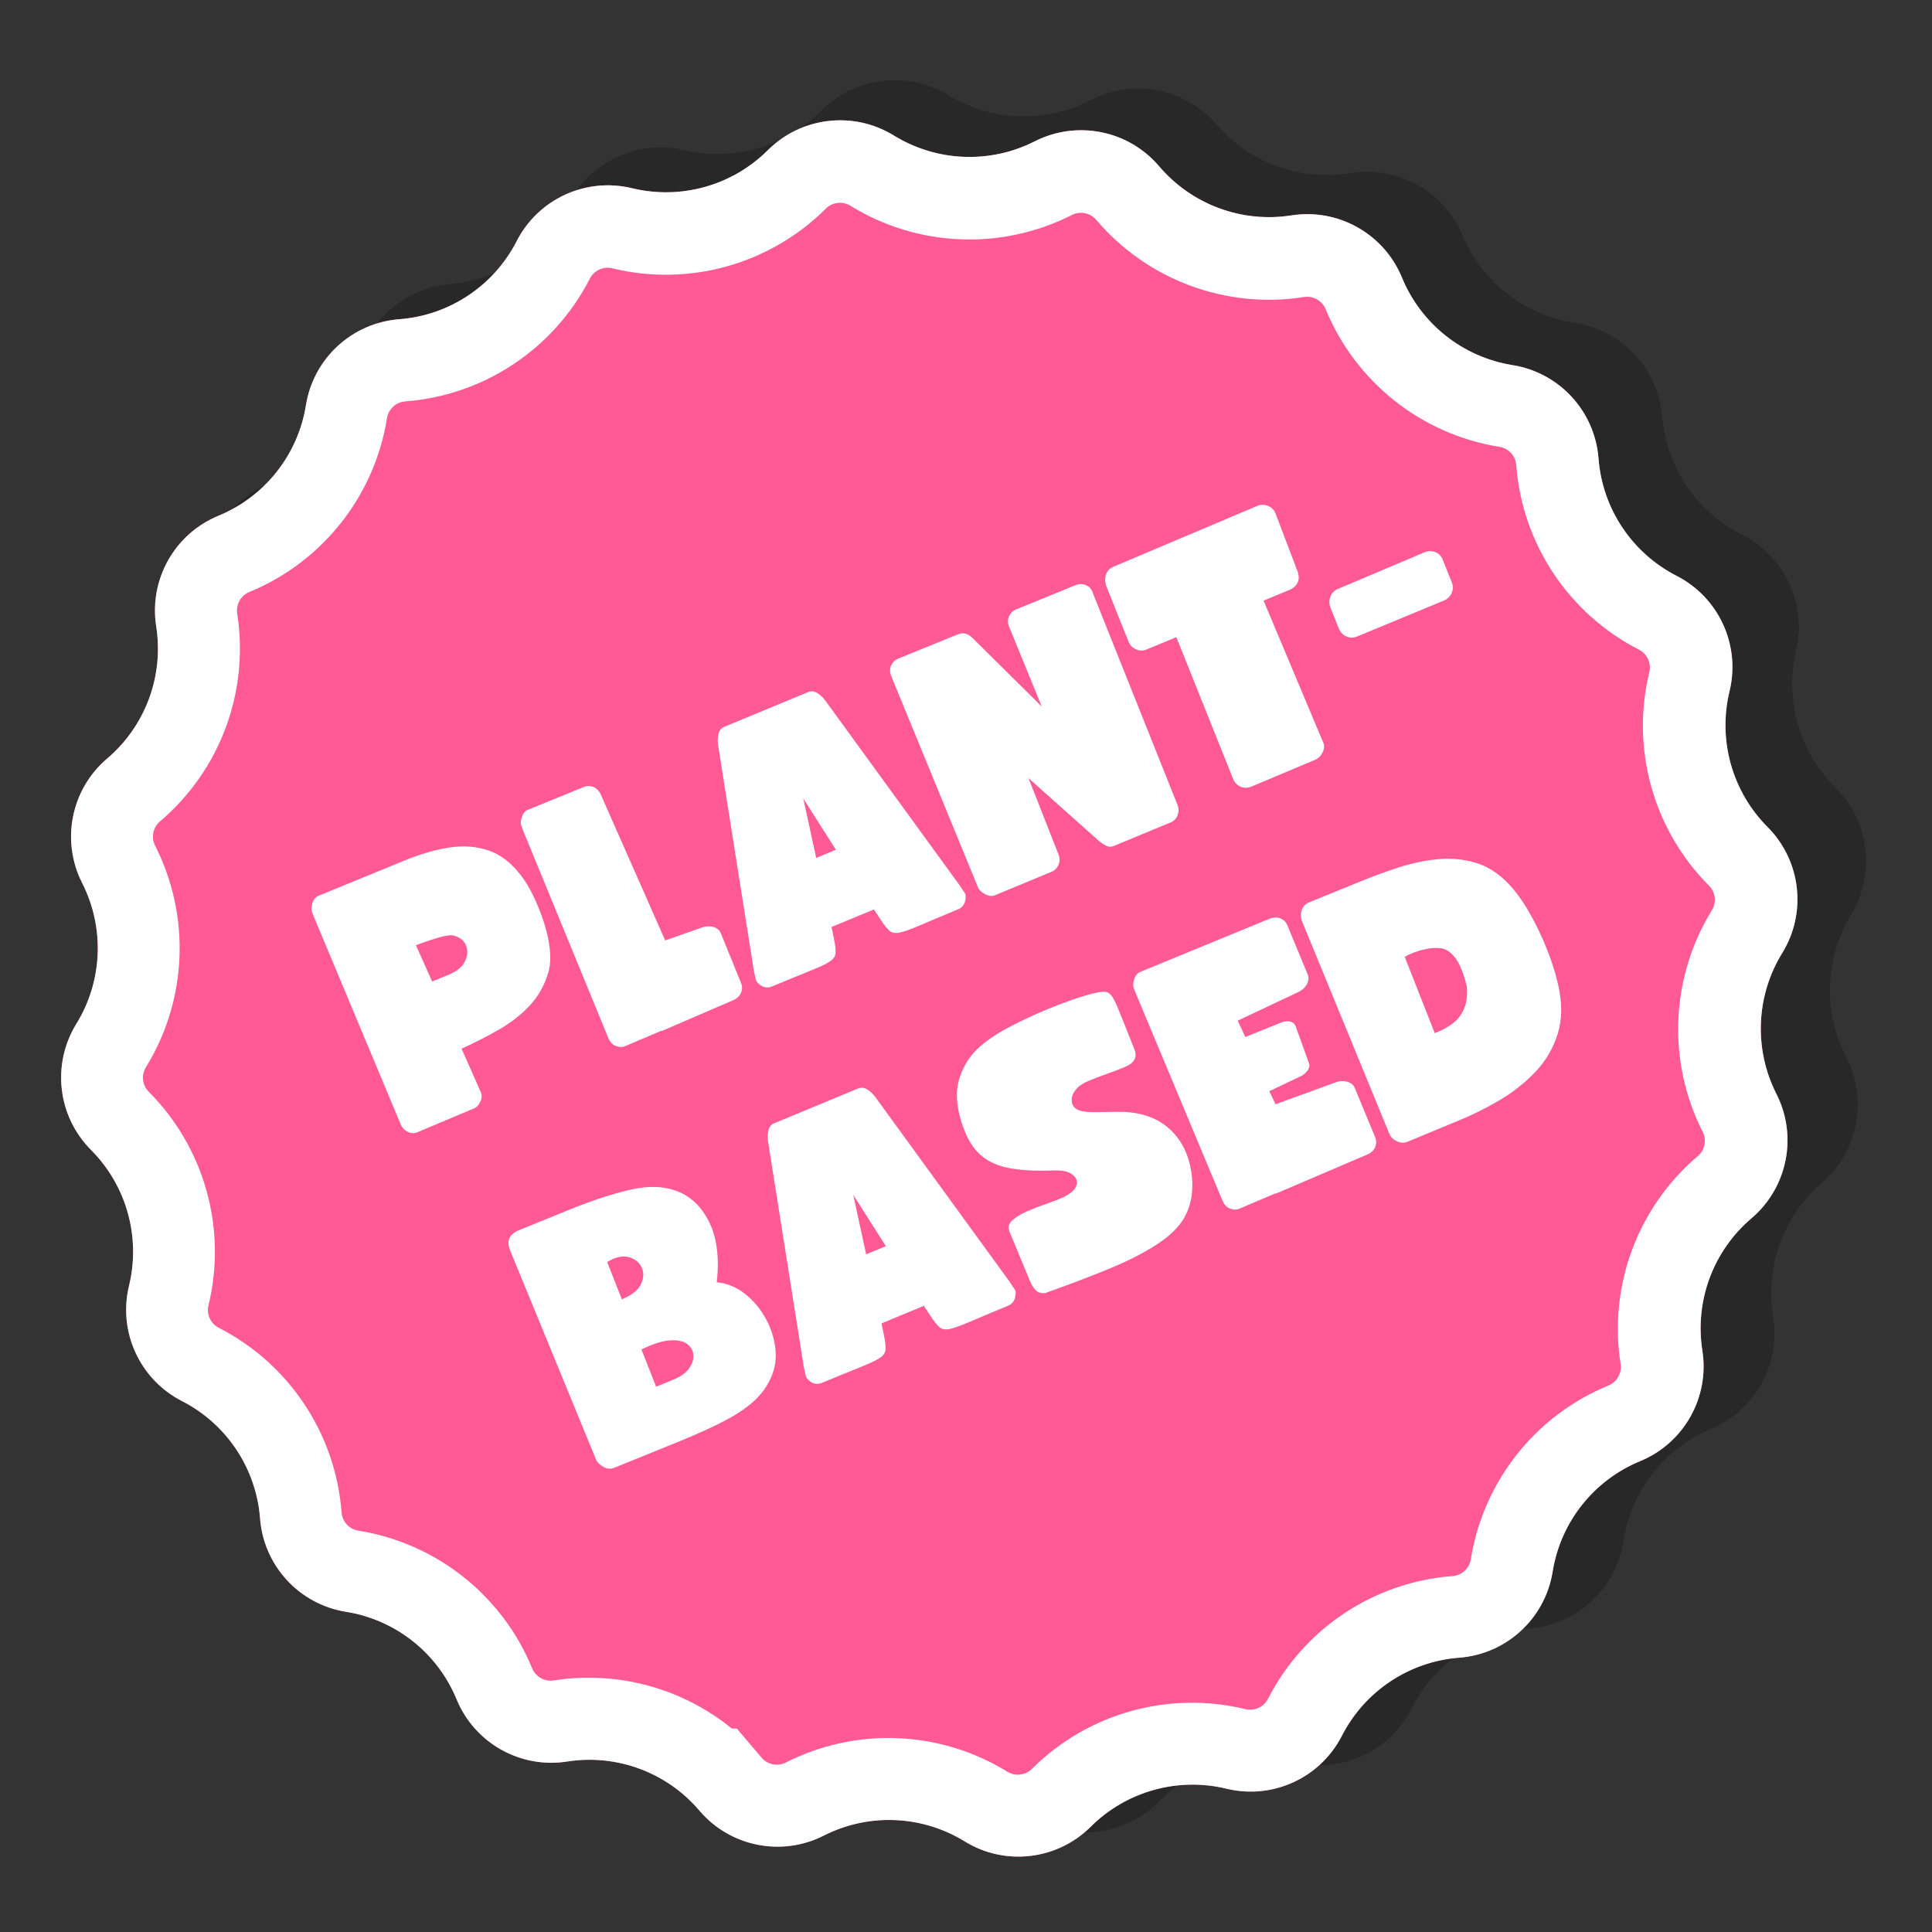 <svg version="1.0" preserveAspectRatio="xMidYMid meet" height="1500" viewBox="0 0 1125 1125" zoomAndPan="magnify" width="1500" xmlns:xlink="http://www.w3.org/1999/xlink" xmlns="http://www.w3.org/2000/svg"><rect x="0" y="0" width="1125" height="1125" fill="#333333" stroke="none"/><defs><filter id="9e2fb3d738" height="100%" width="100%" y="0%" x="0%"><feColorMatrix color-interpolation-filters="sRGB" values="0 0 0 0 1 0 0 0 0 1 0 0 0 0 1 0 0 0 1 0"></feColorMatrix></filter><g></g><mask id="4ad5bdfe65"><g filter="url(#9e2fb3d738)"><rect fill-opacity="0.22" height="1350" y="-112.5" fill="#000000" width="1350" x="-112.5"></rect></g></mask><clipPath id="61c74e4a7c"><path clip-rule="nonzero" d="M 66 46 L 1087 46 L 1087 1067 L 66 1067 Z M 66 46"></path></clipPath><clipPath id="56949fb2e3"><path clip-rule="nonzero" d="M 601.598 -174.66 L 1307.961 582.055 L 551.242 1288.414 L -155.117 531.699 Z M 601.598 -174.66"></path></clipPath><clipPath id="90e665d676"><path clip-rule="nonzero" d="M 967.801 242.582 C 970.246 272 987.824 298.031 1014.199 311.293 C 1039.094 323.816 1052.152 351.781 1045.766 378.906 C 1039.004 407.645 1047.676 437.828 1068.66 458.594 C 1088.469 478.195 1092.246 508.828 1077.793 532.652 C 1062.48 557.895 1061.398 589.281 1074.941 615.516 C 1087.723 640.277 1081.848 670.578 1060.738 688.77 C 1038.375 708.043 1027.648 737.562 1032.422 766.695 C 1036.926 794.199 1021.977 821.199 996.277 831.977 C 969.051 843.398 949.73 868.156 945.266 897.34 C 941.051 924.887 918.488 945.945 890.719 948.258 C 861.297 950.703 835.27 968.281 822.004 994.652 C 809.484 1019.551 781.52 1032.605 754.391 1026.223 C 725.656 1019.461 695.469 1028.133 674.703 1049.117 C 655.102 1068.926 624.473 1072.703 600.645 1058.246 C 575.406 1042.938 544.016 1041.855 517.785 1055.395 C 493.02 1068.176 462.723 1062.305 444.527 1041.195 C 425.254 1018.832 395.734 1008.105 366.602 1012.875 C 339.102 1017.379 312.102 1002.43 301.32 976.73 C 289.902 949.508 265.145 930.184 235.961 925.719 C 208.414 921.504 187.352 898.945 185.043 871.172 C 182.594 841.754 165.02 815.723 138.645 802.461 C 113.75 789.938 100.691 761.977 107.074 734.848 C 113.84 706.109 105.168 675.926 84.184 655.16 C 64.375 635.559 60.598 604.926 75.051 581.102 C 90.363 555.859 91.441 524.473 77.902 498.238 C 65.121 473.477 70.996 443.176 92.105 424.984 C 114.469 405.711 125.195 376.191 120.422 347.059 C 115.918 319.555 130.867 292.555 156.566 281.777 C 183.789 270.355 203.113 245.598 207.578 216.418 C 211.793 188.867 234.355 167.809 262.125 165.5 C 291.547 163.051 317.574 145.477 330.84 119.102 C 343.359 94.203 371.324 81.148 398.449 87.531 C 427.188 94.293 457.375 85.621 478.137 64.637 C 497.742 44.828 528.371 41.051 552.199 55.508 C 577.438 70.82 608.824 71.898 635.059 58.359 C 659.824 45.578 690.121 51.449 708.316 72.559 C 727.59 94.922 757.105 105.648 786.242 100.879 C 813.742 96.375 840.742 111.324 851.523 137.023 C 862.941 164.246 887.699 183.57 916.883 188.035 C 944.43 192.25 965.488 214.809 967.801 242.582 Z M 967.801 242.582"></path></clipPath><clipPath id="4348d583bc"><path clip-rule="nonzero" d="M 66 46 L 1087 46 L 1087 1067 L 66 1067 Z M 66 46"></path></clipPath><clipPath id="ac83fe1e6f"><path clip-rule="nonzero" d="M 602.203 -192.219 L 1325.34 582.473 L 550.652 1305.609 L -172.484 530.918 Z M 602.203 -192.219"></path></clipPath><clipPath id="17fbeb0bd1"><path clip-rule="nonzero" d="M 602.203 -192.219 L 1325.508 582.652 L 550.641 1305.957 L -172.664 531.086 Z M 602.203 -192.219"></path></clipPath><clipPath id="d93702b37a"><path clip-rule="nonzero" d="M 967.797 242.578 C 970.246 271.996 987.82 298.023 1014.195 311.289 C 1039.09 323.809 1052.148 351.773 1045.762 378.902 C 1039 407.637 1047.672 437.824 1068.656 458.586 C 1088.465 478.188 1092.242 508.82 1077.789 532.645 L 1077.785 532.645 C 1062.477 557.887 1061.395 589.273 1074.934 615.508 C 1087.715 640.27 1081.844 670.57 1060.734 688.762 C 1038.371 708.035 1027.645 737.555 1032.414 766.688 C 1036.918 794.188 1021.973 821.188 996.273 831.969 C 969.051 843.387 949.727 868.145 945.262 897.328 C 941.047 924.875 918.484 945.934 890.715 948.246 C 861.293 950.691 835.266 968.266 822 994.641 C 809.48 1019.539 781.516 1032.594 754.391 1026.211 C 725.652 1019.449 695.469 1028.121 674.703 1049.102 L 674.703 1049.105 C 655.102 1068.914 624.473 1072.688 600.645 1058.234 C 575.406 1042.922 544.016 1041.844 517.785 1055.383 C 493.02 1068.164 462.723 1062.289 444.527 1041.18 C 425.254 1018.82 395.738 1008.094 366.605 1012.863 C 339.102 1017.367 312.102 1002.418 301.324 976.719 C 289.902 949.496 265.145 930.172 235.965 925.707 C 208.418 921.496 187.355 898.934 185.047 871.16 C 182.598 841.742 165.023 815.715 138.648 802.449 C 113.754 789.93 100.695 761.965 107.082 734.84 C 113.844 706.102 105.172 675.918 84.188 655.152 C 64.379 635.551 60.602 604.918 75.055 581.094 C 90.367 555.852 91.449 524.465 77.906 498.23 C 65.125 473.469 71 443.168 92.109 424.977 C 114.473 405.703 125.199 376.188 120.426 347.051 C 115.922 319.551 130.871 292.551 156.57 281.77 C 183.793 270.352 203.117 245.594 207.582 216.41 C 211.797 188.863 234.359 167.805 262.129 165.496 C 291.551 163.047 317.578 145.473 330.84 119.098 C 343.363 94.199 371.324 81.145 398.453 87.527 C 427.188 94.293 457.375 85.621 478.141 64.637 C 497.742 44.828 528.371 41.051 552.199 55.504 C 577.438 70.816 608.824 71.895 635.059 58.355 C 659.824 45.574 690.121 51.449 708.312 72.559 L 708.316 72.559 C 727.586 94.918 757.105 105.648 786.238 100.875 C 813.742 96.371 840.742 111.32 851.52 137.02 C 862.938 164.242 887.695 183.566 916.879 188.031 C 944.426 192.246 965.484 214.805 967.797 242.578 Z M 967.797 242.578"></path></clipPath><clipPath id="8a98699c50"><rect height="1125" y="0" width="1125" x="0"></rect></clipPath><clipPath id="f98d588515"><path clip-rule="nonzero" d="M 35 70 L 1047 70 L 1047 1082 L 35 1082 Z M 35 70"></path></clipPath><clipPath id="15f29fb150"><path clip-rule="nonzero" d="M 570.973 -148.684 L 1265.383 605.43 L 511.27 1299.836 L -183.141 545.727 Z M 570.973 -148.684"></path></clipPath><clipPath id="dc97969aa9"><path clip-rule="nonzero" d="M 930.809 266.965 C 933.035 296.117 950.266 322.012 976.293 335.324 C 1000.863 347.891 1013.609 375.672 1007.102 402.492 C 1000.211 430.902 1008.598 460.855 1029.238 481.559 C 1048.723 501.102 1052.258 531.461 1037.781 554.961 C 1022.449 579.852 1021.168 610.926 1034.402 636.996 C 1046.891 661.605 1040.871 691.57 1019.844 709.445 C 997.57 728.383 986.75 757.539 991.277 786.422 C 995.555 813.688 980.566 840.324 955.047 850.828 C 928.012 861.953 908.707 886.34 904.09 915.211 C 899.73 942.461 877.25 963.164 849.73 965.266 C 820.578 967.492 794.688 984.723 781.375 1010.75 C 768.809 1035.32 741.027 1048.062 714.207 1041.559 C 685.793 1034.668 655.844 1043.055 635.141 1063.695 C 615.594 1083.18 585.234 1086.715 561.738 1072.238 C 536.844 1056.906 505.77 1055.625 479.699 1068.859 C 455.09 1081.348 425.125 1075.328 407.25 1054.301 C 388.316 1032.027 359.156 1021.207 330.273 1025.734 C 303.008 1030.012 276.371 1015.023 265.871 989.504 C 254.742 962.469 230.355 943.164 201.488 938.547 C 174.234 934.188 153.531 911.703 151.43 884.188 C 149.203 855.035 131.977 829.145 105.945 815.832 C 81.375 803.262 68.633 775.484 75.137 748.664 C 82.027 720.25 73.645 690.301 53.004 669.594 C 33.52 650.051 29.984 619.691 44.457 596.195 C 59.793 571.301 61.07 540.227 47.84 514.156 C 35.348 489.547 41.367 459.582 62.395 441.707 C 84.672 422.773 95.492 393.613 90.961 364.73 C 86.688 337.465 101.672 310.828 127.195 300.324 C 154.23 289.199 173.531 264.812 178.148 235.945 C 182.508 208.691 204.992 187.988 232.508 185.887 C 261.66 183.66 287.555 166.43 300.867 140.402 C 313.434 115.832 341.215 103.09 368.035 109.594 C 396.445 116.484 426.398 108.102 447.102 87.461 C 466.645 67.973 497.004 64.441 520.504 78.914 C 545.395 94.246 576.473 95.527 602.539 82.297 C 627.148 69.805 657.113 75.824 674.988 96.852 C 693.926 119.125 723.086 129.949 751.969 125.418 C 779.23 121.145 805.871 136.129 816.371 161.648 C 827.496 188.688 851.887 207.988 880.754 212.605 C 908.004 216.965 928.707 239.449 930.809 266.965 Z M 930.809 266.965"></path></clipPath><clipPath id="e4c18f1a39"><path clip-rule="nonzero" d="M 35 70 L 1047 70 L 1047 1082 L 35 1082 Z M 35 70"></path></clipPath><clipPath id="02e613656f"><path clip-rule="nonzero" d="M 571.688 -166.066 L 1282.945 606.344 L 510.535 1317.598 L -200.719 545.188 Z M 571.688 -166.066"></path></clipPath><clipPath id="53632a07e1"><path clip-rule="nonzero" d="M 571.688 -166.066 L 1282.762 606.145 L 510.551 1317.219 L -200.52 545.008 Z M 571.688 -166.066"></path></clipPath><clipPath id="4d9585dce8"><path clip-rule="nonzero" d="M 930.809 266.965 C 933.035 296.117 950.266 322.008 976.293 335.32 C 1000.863 347.891 1013.605 375.668 1007.102 402.488 C 1000.211 430.902 1008.598 460.852 1029.238 481.559 C 1048.723 501.102 1052.258 531.461 1037.781 554.957 C 1022.449 579.852 1021.168 610.926 1034.398 636.996 C 1046.891 661.605 1040.871 691.57 1019.844 709.445 C 997.57 728.379 986.75 757.539 991.277 786.422 C 995.555 813.688 980.566 840.324 955.047 850.824 C 928.012 861.949 908.707 886.34 904.09 915.207 C 899.73 942.461 877.246 963.164 849.73 965.266 C 820.578 967.488 794.688 984.719 781.375 1010.75 C 768.809 1035.32 741.027 1048.062 714.207 1041.559 C 685.793 1034.668 655.844 1043.051 635.137 1063.691 C 615.594 1083.176 585.234 1086.711 561.738 1072.238 C 536.844 1056.902 505.77 1055.621 479.699 1068.855 C 455.09 1081.348 425.125 1075.324 407.254 1054.301 L 407.25 1054.297 C 388.316 1032.023 359.156 1021.203 330.273 1025.73 C 303.008 1030.008 276.371 1015.023 265.871 989.5 C 254.746 962.465 230.355 943.164 201.488 938.547 C 174.238 934.188 153.531 911.703 151.434 884.184 C 149.207 855.035 131.977 829.141 105.945 815.828 C 81.375 803.262 68.633 775.48 75.141 748.66 C 82.031 720.25 73.645 690.297 53.004 669.594 C 33.52 650.047 29.984 619.691 44.461 596.191 C 59.793 571.301 61.074 540.227 47.84 514.156 C 35.348 489.547 41.371 459.582 62.398 441.707 C 84.672 422.77 95.492 393.613 90.965 364.73 C 86.688 337.465 101.672 310.828 127.195 300.324 C 154.23 289.199 173.531 264.812 178.148 235.941 C 182.508 208.691 204.992 187.988 232.512 185.887 C 261.66 183.66 287.555 166.43 300.867 140.402 C 313.434 115.832 341.215 103.09 368.035 109.594 C 396.445 116.484 426.398 108.102 447.102 87.457 C 466.648 67.973 497.004 64.441 520.504 78.914 C 545.395 94.246 576.473 95.527 602.539 82.297 C 627.148 69.805 657.113 75.824 674.988 96.852 C 693.926 119.125 723.082 129.949 751.965 125.418 L 751.969 125.418 C 779.23 121.145 805.867 136.129 816.371 161.648 C 827.496 188.688 851.883 207.988 880.754 212.605 C 908.004 216.965 928.707 239.449 930.809 266.965 Z M 930.809 266.965"></path></clipPath></defs><g mask="url(#4ad5bdfe65)"><g transform="matrix(1, 0, 0, 1, 0, -0)"><g clip-path="url(#8a98699c50)"><g clip-path="url(#61c74e4a7c)"><g clip-path="url(#56949fb2e3)"><g clip-path="url(#90e665d676)"><path fill-rule="nonzero" fill-opacity="1" d="M 602.203 -192.219 L 1325.516 582.66 L 550.641 1305.973 L -172.672 531.094 Z M 602.203 -192.219" fill="#000000"></path></g></g></g><g clip-path="url(#4348d583bc)"><g clip-path="url(#ac83fe1e6f)"><g clip-path="url(#17fbeb0bd1)"><g clip-path="url(#d93702b37a)"><path stroke-miterlimit="4" stroke-opacity="1" stroke-width="16" stroke="#000000" d="M 756.411 39.249 C 787.313 63.627 828.671 70.178 865.597 56.54 C 900.449 43.666 939.587 56.381 960.218 87.289 C 982.073 120.022 1019.386 139.035 1058.714 137.472 C 1095.842 135.998 1129.136 160.187 1139.207 195.95 L 1139.203 195.954 C 1149.878 233.841 1179.486 263.452 1217.374 274.124 C 1253.138 284.195 1277.33 317.486 1275.855 354.611 C 1274.294 393.944 1293.307 431.256 1326.041 453.113 C 1356.943 473.743 1369.662 512.875 1356.788 547.733 C 1343.149 584.655 1349.699 626.015 1374.081 656.919 C 1397.096 686.089 1397.094 727.24 1374.082 756.411 C 1349.697 787.312 1343.146 828.67 1356.784 865.596 C 1369.661 900.452 1356.943 939.586 1326.043 960.217 C 1293.305 982.076 1274.296 1019.385 1275.852 1058.714 L 1275.856 1058.717 C 1277.329 1095.845 1253.14 1129.131 1217.374 1139.206 C 1179.487 1149.874 1149.876 1179.489 1139.207 1217.374 C 1129.133 1253.141 1095.842 1277.325 1058.712 1275.854 C 1019.384 1274.297 982.075 1293.306 960.218 1326.041 C 939.584 1356.946 900.448 1369.661 865.594 1356.784 C 828.669 1343.149 787.309 1349.698 756.409 1374.077 C 727.242 1397.095 686.087 1397.097 656.917 1374.078 C 626.015 1349.7 584.657 1343.149 547.731 1356.787 C 512.879 1369.661 473.741 1356.946 453.114 1326.042 C 431.255 1293.305 393.946 1274.295 354.614 1275.855 C 317.486 1277.329 284.192 1253.14 274.121 1217.377 C 263.45 1179.486 233.842 1149.875 195.95 1139.207 C 160.187 1129.136 135.998 1095.841 137.473 1058.715 C 139.034 1019.383 120.025 982.074 87.283 960.218 C 56.382 939.587 43.666 900.451 56.54 865.594 C 70.179 828.672 63.629 787.312 39.247 756.408 C 16.232 727.238 16.234 686.087 39.25 656.92 C 63.631 626.015 70.182 584.657 56.541 547.734 C 43.667 512.875 56.382 473.744 87.285 453.11 C 120.023 431.258 139.036 393.945 137.476 354.613 C 136.003 317.486 160.188 284.196 195.954 274.121 C 233.841 263.453 263.448 233.842 274.121 195.953 C 284.195 160.186 317.486 136.002 354.616 137.473 C 393.941 139.034 431.257 120.025 453.11 87.286 C 473.744 56.381 512.88 43.666 547.734 56.543 C 584.655 70.182 626.019 63.629 656.919 39.25 C 686.09 16.235 727.237 16.234 756.411 39.249 Z M 756.411 39.249" stroke-linejoin="miter" fill="none" transform="matrix(0.512, 0.548, -0.548, 0.512, 602.204, -192.217)" stroke-linecap="butt"></path></g></g></g></g></g></g></g><g clip-path="url(#f98d588515)"><g clip-path="url(#15f29fb150)"><g clip-path="url(#dc97969aa9)"><path fill-rule="nonzero" fill-opacity="1" d="M 571.688 -166.066 L 1282.762 606.145 L 510.551 1317.219 L -200.523 545.008 Z M 571.688 -166.066" fill="#ff5a93"></path></g></g></g><g clip-path="url(#e4c18f1a39)"><g clip-path="url(#02e613656f)"><g clip-path="url(#53632a07e1)"><g clip-path="url(#4d9585dce8)"><path stroke-miterlimit="4" stroke-opacity="1" stroke-width="128" stroke="#ffffff" d="M 749.083 38.868 C 779.688 63.014 820.645 69.498 857.21 55.993 C 891.731 43.247 930.484 55.837 950.916 86.44 C 972.562 118.862 1009.512 137.685 1048.465 136.142 C 1085.231 134.682 1118.202 158.635 1128.172 194.055 C 1138.742 231.578 1168.064 260.9 1205.584 271.469 C 1241.005 281.443 1264.958 314.411 1263.499 351.18 C 1261.953 390.127 1280.782 427.077 1313.2 448.723 C 1343.803 469.157 1356.396 507.912 1343.646 542.426 C 1330.14 578.991 1336.627 619.955 1360.771 650.556 C 1383.565 679.447 1383.568 720.196 1360.774 749.086 C 1336.624 779.687 1330.14 820.644 1343.649 857.212 C 1356.399 891.729 1343.805 930.486 1313.202 950.919 C 1280.781 972.565 1261.953 1009.511 1263.496 1048.464 C 1264.956 1085.23 1241.004 1118.2 1205.587 1128.175 C 1168.061 1138.741 1138.738 1168.063 1128.173 1205.586 C 1118.199 1241.007 1085.227 1264.957 1048.466 1263.498 L 1048.462 1263.502 C 1009.511 1261.952 972.561 1280.781 950.916 1313.199 C 930.485 1343.805 891.73 1356.398 857.212 1343.644 C 820.647 1330.138 779.687 1336.63 749.086 1360.773 C 720.199 1383.564 679.443 1383.567 650.556 1360.769 C 619.955 1336.626 578.995 1330.139 542.43 1343.644 C 507.91 1356.398 469.152 1343.804 448.724 1313.197 C 427.081 1280.779 390.127 1261.952 351.179 1263.499 C 314.409 1264.955 281.442 1241.006 271.467 1205.582 C 260.901 1168.063 231.58 1138.741 194.056 1128.175 C 158.636 1118.201 134.685 1085.23 136.144 1048.461 C 137.687 1009.51 118.862 972.564 86.443 950.918 C 55.837 930.487 43.245 891.732 55.994 857.211 C 69.5 820.646 63.013 779.69 38.865 749.085 C 16.075 720.198 16.076 679.445 38.87 650.555 C 63.012 619.954 69.499 578.994 55.994 542.429 C 43.245 507.912 55.838 469.154 86.441 448.722 C 118.859 427.08 137.69 390.13 136.14 351.178 C 134.683 314.407 158.636 281.444 194.056 271.466 C 231.575 260.9 260.901 231.575 271.467 194.058 C 281.441 158.638 314.409 134.684 351.178 136.143 C 390.128 137.685 427.079 118.864 448.721 86.442 L 448.724 86.438 C 469.155 55.839 507.91 43.247 542.427 55.993 C 578.996 69.502 619.953 63.015 650.557 38.868 C 679.445 16.077 720.197 16.078 749.083 38.868 Z M 749.083 38.868" stroke-linejoin="miter" fill="none" transform="matrix(0.508, 0.552, -0.552, 0.508, 571.689, -166.066)" stroke-linecap="butt"></path></g></g></g></g><g fill-opacity="1" fill="#ffffff"><g transform="translate(235.984, 662.235)"><g><path d="M 6.984 -2.891 C 5.172 -2.141 3.312 -2.238 1.406 -3.188 C -0.5 -4.133 -1.883 -5.648 -2.75 -7.734 L -54.016 -130.312 C -54.766 -132.125 -54.789 -134.117 -54.094 -136.297 C -53.406 -138.473 -52.223 -139.91 -50.547 -140.609 L -0.938 -160.953 C 8.645 -164.922 17.578 -167.52 25.859 -168.75 C 34.141 -169.988 41.789 -169.367 48.812 -166.891 C 55.832 -164.41 62.066 -159.523 67.516 -152.234 C 69.711 -149.504 71.977 -145.781 74.312 -141.062 C 76.645 -136.344 78.719 -131.25 80.531 -125.781 C 82.344 -120.312 83.551 -114.93 84.156 -109.641 C 84.758 -104.359 84.441 -99.711 83.203 -95.703 C 81.066 -88.441 77.531 -82.156 72.594 -76.844 C 67.664 -71.539 61.773 -66.898 54.922 -62.922 C 48.066 -58.953 40.688 -55.176 32.781 -51.594 L 43.5 -27.359 C 44.664 -25.266 44.781 -23.148 43.844 -21.016 C 42.914 -18.879 41.613 -17.461 39.938 -16.766 Z M 6.219 -111.812 L 15.656 -90.688 L 25.562 -94.797 C 30.094 -96.672 33.145 -99.188 34.719 -102.344 C 36.301 -105.5 36.562 -108.523 35.5 -111.422 C 34.445 -114.328 32.109 -116.316 28.484 -117.391 C 26.766 -117.891 23.867 -117.562 19.797 -116.406 C 15.723 -115.25 11.195 -113.719 6.219 -111.812 Z M 6.219 -111.812"></path></g></g></g><g fill-opacity="1" fill="#ffffff"><g transform="translate(357.334, 611.941)"><g><path d="M 6.594 -2.734 C 4.914 -2.035 3.07 -2.109 1.062 -2.953 C -0.77 -3.703 -2.172 -5.242 -3.141 -7.578 L -53.453 -130.078 C -54.203 -131.891 -54.211 -133.93 -53.484 -136.203 C -52.711 -138.348 -51.551 -139.738 -50 -140.375 L -17.281 -153.719 C -15.477 -154.469 -13.566 -154.426 -11.547 -153.594 C -9.66 -152.707 -8.258 -151.16 -7.344 -148.953 L 30 -64.328 L 52.031 -72.078 C 54.219 -72.68 56.266 -72.703 58.172 -72.141 C 60.266 -71.473 61.66 -70.297 62.359 -68.609 L 74.234 -39.406 C 74.984 -37.594 74.941 -35.688 74.109 -33.688 C 73.223 -31.789 71.68 -30.383 69.484 -29.469 L 29.516 -12.234 C 29.254 -12.129 28.926 -11.992 28.531 -11.828 C 28.145 -11.672 27.797 -11.598 27.484 -11.609 Z M 6.594 -2.734"></path></g></g></g><g fill-opacity="1" fill="#ffffff"><g transform="translate(442.57, 576.614)"><g><path d="M 7.031 -2.234 C 4.57 -1.211 2.27 -1.473 0.125 -3.016 C -1.426 -4.18 -2.289 -5.258 -2.469 -6.25 C -2.656 -7.238 -3.039 -8.984 -3.625 -11.484 L -24.469 -143.016 C -24.75 -145.172 -24.66 -147.25 -24.203 -149.25 C -23.742 -151.258 -22.613 -152.641 -20.812 -153.391 L 27.938 -173.594 C 29.758 -174.352 31.539 -174.18 33.281 -173.078 C 35.02 -171.984 36.551 -170.578 37.875 -168.859 L 116.188 -61.141 C 117.551 -58.973 118.551 -57.484 119.188 -56.672 C 119.82 -55.867 119.941 -54.484 119.547 -52.516 C 119.109 -49.898 117.66 -48.086 115.203 -47.078 C 105.617 -43.098 98.188 -39.973 92.906 -37.703 C 87.633 -35.441 83.738 -34.055 81.219 -33.547 C 78.707 -33.035 76.723 -33.426 75.266 -34.719 C 73.816 -36.02 72.047 -38.285 69.953 -41.516 L 66.297 -47.047 L 41.625 -36.828 L 42.969 -30.328 C 43.77 -26.555 44.113 -23.695 44 -21.75 C 43.895 -19.812 42.77 -18.133 40.625 -16.719 C 38.488 -15.301 34.75 -13.523 29.406 -11.391 C 24.062 -9.254 16.602 -6.203 7.031 -2.234 Z M 32.703 -77.047 L 44.156 -81.797 L 25.172 -111.703 Z M 32.703 -77.047"></path></g></g></g><g fill-opacity="1" fill="#ffffff"><g transform="translate(572.074, 522.94)"><g><path d="M 7.281 -1.641 C 5.594 -0.941 3.688 -1.141 1.562 -2.234 C -0.551 -3.336 -1.957 -4.727 -2.656 -6.406 L -52.969 -128.906 C -53.988 -131.375 -54.055 -133.551 -53.172 -135.438 C -52.285 -137.32 -51 -138.613 -49.312 -139.312 L -14.469 -153.516 C -11.363 -154.797 -8.52 -154.156 -5.938 -151.594 L 34.562 -111.5 L 15.609 -157.797 C 14.648 -160.129 14.613 -162.234 15.5 -164.109 C 16.383 -165.992 17.672 -167.285 19.359 -167.984 L 54.203 -182.203 C 56.266 -183.066 58.316 -183.047 60.359 -182.141 C 62.398 -181.242 63.723 -179.707 64.328 -177.531 L 113.547 -54.344 C 114.348 -52.406 114.379 -50.406 113.641 -48.344 C 112.898 -46.289 111.562 -44.863 109.625 -44.062 L 76.609 -30.375 C 74.922 -29.676 73.289 -29.758 71.719 -30.625 C 70.156 -31.5 68.898 -32.344 67.953 -33.156 L 26.812 -69.828 L 44.141 -25.797 C 45.109 -23.473 45.16 -21.332 44.297 -19.375 C 43.441 -17.426 42.109 -16.078 40.297 -15.328 Z M 7.281 -1.641"></path></g></g></g><g fill-opacity="1" fill="#ffffff"><g transform="translate(697.501, 470.956)"><g><path d="M 31.078 -12.875 C 28.992 -12.02 26.945 -12.008 24.938 -12.844 C 22.926 -13.664 21.461 -15.18 20.547 -17.391 L -12.516 -99.938 L -29.422 -92.938 C -31.441 -91.945 -33.535 -91.875 -35.703 -92.719 C -37.867 -93.57 -39.41 -95.094 -40.328 -97.281 L -53.531 -130.266 C -54.188 -132.586 -54.129 -134.738 -53.359 -136.719 C -52.598 -138.707 -51.176 -140.129 -49.094 -140.984 L 34.547 -176.344 C 36.742 -177.25 38.91 -177.234 41.047 -176.297 C 43.18 -175.367 44.633 -173.773 45.406 -171.516 L 58.203 -137.906 C 59.641 -133.344 58.238 -129.953 54 -127.734 L 38.281 -121.219 L 72.641 -39.438 C 73.797 -37.332 73.832 -35.227 72.75 -33.125 C 71.719 -30.863 70.227 -29.328 68.281 -28.516 Z M 31.078 -12.875"></path></g></g></g><g fill-opacity="1" fill="#ffffff"><g transform="translate(804.677, 426.537)"><g><path d="M 36.172 -76.875 L -14.312 -55.953 C -16.52 -55.035 -18.645 -55.031 -20.688 -55.938 C -22.727 -56.844 -24.203 -58.395 -25.109 -60.594 L -30.078 -73.094 C -30.797 -75.219 -30.738 -77.289 -29.906 -79.312 C -29.082 -81.332 -27.633 -82.77 -25.562 -83.625 L 24.766 -104.922 C 26.973 -105.836 29.129 -105.859 31.234 -104.984 C 33.336 -104.109 34.781 -102.547 35.562 -100.297 L 40.688 -87.406 C 41.551 -85.332 41.531 -83.273 40.625 -81.234 C 39.727 -79.191 38.242 -77.738 36.172 -76.875 Z M 36.172 -76.875"></path></g></g></g><g fill-opacity="1" fill="#ffffff"><g transform="translate(350.316, 857.736)"><g><path d="M 7.375 -3.062 C 5.301 -2.195 3.176 -2.375 1 -3.594 C -1.164 -4.82 -2.57 -6.211 -3.219 -7.766 L -53.297 -129.688 C -55.547 -135.125 -53.82 -139.023 -48.125 -141.391 L -17.75 -153.75 C -5.02 -158.875 6.469 -162.613 16.719 -164.969 C 26.977 -167.332 35.875 -167.113 43.406 -164.312 C 51.789 -161.258 58.219 -155.16 62.688 -146.016 C 67.164 -136.879 68.625 -125.234 67.062 -111.078 C 72.926 -110.473 78.238 -108.348 83 -104.703 C 87.77 -101.066 91.707 -96.594 94.812 -91.281 C 97.926 -85.977 99.961 -80.336 100.922 -74.359 C 101.891 -68.391 101.398 -62.805 99.453 -57.609 C 97.367 -52.047 94.133 -47.141 89.75 -42.891 C 85.363 -38.641 79.5 -34.578 72.156 -30.703 C 64.812 -26.828 55.816 -22.723 45.172 -18.391 C 34.523 -14.055 21.926 -8.945 7.375 -3.062 Z M 31.734 -50.25 L 42.609 -54.75 C 46.359 -56.312 49.145 -58.379 50.969 -60.953 C 52.789 -63.523 53.602 -66.133 53.406 -68.781 C 53.219 -71.426 51.988 -73.566 49.719 -75.203 C 47.445 -76.848 44.133 -77.523 39.781 -77.234 C 35.426 -76.953 29.898 -75.191 23.203 -71.953 Z M 11.781 -101.141 C 17.613 -103.555 21.344 -106.539 22.969 -110.094 C 24.602 -113.656 24.691 -116.914 23.234 -119.875 C 21.785 -122.844 19.27 -124.797 15.688 -125.734 C 12.113 -126.68 7.961 -125.723 3.234 -122.859 Z M 11.781 -101.141"></path></g></g></g><g fill-opacity="1" fill="#ffffff"><g transform="translate(471.666, 807.442)"><g><path d="M 7.031 -2.234 C 4.57 -1.211 2.27 -1.473 0.125 -3.016 C -1.426 -4.18 -2.289 -5.258 -2.469 -6.25 C -2.656 -7.238 -3.039 -8.984 -3.625 -11.484 L -24.469 -143.016 C -24.75 -145.172 -24.66 -147.25 -24.203 -149.25 C -23.742 -151.258 -22.613 -152.641 -20.812 -153.391 L 27.938 -173.594 C 29.758 -174.352 31.539 -174.18 33.281 -173.078 C 35.02 -171.984 36.551 -170.578 37.875 -168.859 L 116.188 -61.141 C 117.551 -58.973 118.551 -57.484 119.188 -56.672 C 119.82 -55.867 119.941 -54.484 119.547 -52.516 C 119.109 -49.898 117.66 -48.086 115.203 -47.078 C 105.617 -43.098 98.188 -39.973 92.906 -37.703 C 87.633 -35.441 83.738 -34.055 81.219 -33.547 C 78.707 -33.035 76.723 -33.426 75.266 -34.719 C 73.816 -36.02 72.047 -38.285 69.953 -41.516 L 66.297 -47.047 L 41.625 -36.828 L 42.969 -30.328 C 43.77 -26.555 44.113 -23.695 44 -21.75 C 43.895 -19.812 42.77 -18.133 40.625 -16.719 C 38.488 -15.301 34.75 -13.523 29.406 -11.391 C 24.062 -9.254 16.602 -6.203 7.031 -2.234 Z M 32.703 -77.047 L 44.156 -81.797 L 25.172 -111.703 Z M 32.703 -77.047"></path></g></g></g><g fill-opacity="1" fill="#ffffff"><g transform="translate(601.17, 753.769)"><g><path d="M 7.609 -0.859 C 5.316 -0.523 3.477 -1.02 2.094 -2.344 C 0.719 -3.664 -0.453 -5.492 -1.422 -7.828 L -13.328 -36.562 C -14.348 -39.031 -13.816 -41.223 -11.734 -43.141 C -9.648 -45.066 -6.773 -46.828 -3.109 -48.422 C 0.547 -50.023 4.336 -51.488 8.266 -52.812 C 12.191 -54.145 15.422 -55.41 17.953 -56.609 C 22.254 -58.68 24.805 -60.945 25.609 -63.406 C 26.41 -65.863 25.633 -68.004 23.281 -69.828 C 20.926 -71.66 17.223 -72.445 12.172 -72.188 C 2.609 -71.852 -5.508 -72.238 -12.188 -73.344 C -18.863 -74.445 -24.375 -76.676 -28.719 -80.031 C -33.07 -83.383 -36.539 -88.172 -39.125 -94.391 C -42.02 -101.367 -43.629 -108.094 -43.953 -114.562 C -44.285 -121.031 -42.617 -127.523 -38.953 -134.047 C -36.504 -138.398 -33.18 -142.281 -28.984 -145.688 C -24.785 -149.094 -20.172 -152.141 -15.141 -154.828 C -10.109 -157.523 -5.285 -159.906 -0.672 -161.969 C 1.461 -163.008 4.695 -164.426 9.031 -166.219 C 13.375 -168.02 17.961 -169.77 22.797 -171.469 C 27.641 -173.164 32.023 -174.488 35.953 -175.438 C 39.879 -176.383 42.508 -176.531 43.844 -175.875 C 45 -175.289 46.078 -174.145 47.078 -172.438 C 48.086 -170.727 49.473 -167.66 51.234 -163.234 C 53.004 -158.805 55.703 -152.035 59.328 -142.922 C 61.266 -138.266 59.445 -134.781 53.875 -132.469 C 50.895 -131.238 47.52 -129.953 43.75 -128.609 C 39.977 -127.273 36.406 -125.91 33.031 -124.516 C 29.664 -123.117 27.27 -121.594 25.844 -119.938 C 23.32 -117.227 22.41 -114.383 23.109 -111.406 C 23.816 -108.438 26.609 -106.75 31.484 -106.344 C 34.285 -106.145 37.672 -106.109 41.641 -106.234 C 45.609 -106.359 49.504 -106.383 53.328 -106.312 C 64.473 -105.77 73.379 -102.398 80.047 -96.203 C 86.711 -90.016 90.848 -81.867 92.453 -71.766 C 93.211 -67.379 93.332 -62.879 92.812 -58.266 C 92.289 -53.648 90.91 -49.285 88.672 -45.172 C 85.578 -39.492 80.141 -34.129 72.359 -29.078 C 64.586 -24.035 55.156 -19.25 44.062 -14.719 C 32.969 -10.195 20.816 -5.578 7.609 -0.859 Z M 7.609 -0.859"></path></g></g></g><g fill-opacity="1" fill="#ffffff"><g transform="translate(714.559, 706.774)"><g><path d="M 6.984 -2.891 C 5.297 -2.191 3.445 -2.266 1.438 -3.109 C -0.383 -3.859 -1.781 -5.398 -2.75 -7.734 L -54.094 -130.5 C -54.844 -132.312 -54.852 -134.352 -54.125 -136.625 C -53.352 -138.77 -52.191 -140.164 -50.641 -140.812 L 24.609 -171.766 C 26.816 -172.672 28.898 -172.773 30.859 -172.078 C 32.867 -171.254 34.25 -169.93 35 -168.109 L 46.984 -139.188 C 47.629 -137.625 47.473 -135.805 46.516 -133.734 C 45.566 -131.984 44.113 -130.551 42.156 -129.438 L 6.172 -112.469 L 10.578 -102.922 L 31.641 -111.422 C 33.328 -112.117 35.008 -112.281 36.688 -111.906 C 38.352 -111.539 39.445 -110.555 39.969 -108.953 L 47.609 -87.766 C 48.141 -86.473 47.941 -85.102 47.016 -83.656 C 46.172 -82.395 44.961 -81.285 43.391 -80.328 L 24.562 -71.391 L 28.172 -63.781 L 63.969 -76.797 C 66.145 -77.398 68.188 -77.414 70.094 -76.844 C 72.188 -76.195 73.582 -75.031 74.281 -73.344 L 86.266 -44.406 C 87.016 -42.594 86.977 -40.68 86.156 -38.672 C 85.27 -36.773 83.723 -35.375 81.516 -34.469 L 29.906 -12.391 C 29.645 -12.285 29.316 -12.148 28.922 -11.984 C 28.535 -11.828 28.188 -11.758 27.875 -11.781 Z M 6.984 -2.891"></path></g></g></g><g fill-opacity="1" fill="#ffffff"><g transform="translate(811.639, 666.539)"><g><path d="M 7.938 -1.703 C 5.988 -0.891 3.984 -0.969 1.922 -1.938 C -0.273 -2.852 -1.801 -4.344 -2.656 -6.406 L -53.453 -130.078 C -54.316 -132.148 -54.383 -134.32 -53.656 -136.594 C -52.875 -138.738 -51.445 -140.238 -49.375 -141.094 L -19.578 -153.219 C -12.586 -156.113 -5.285 -158.801 2.328 -161.281 C 9.953 -163.758 17.547 -165.391 25.109 -166.172 C 32.672 -166.953 40.023 -166.32 47.172 -164.281 C 54.316 -162.238 60.844 -158.113 66.75 -151.906 C 71.02 -147.457 75.109 -141.797 79.016 -134.922 C 82.93 -128.047 86.352 -120.891 89.281 -113.453 C 92.207 -106.023 94.332 -99.25 95.656 -93.125 C 98.102 -82.457 98.008 -72.895 95.375 -64.438 C 92.738 -55.988 88.348 -48.562 82.203 -42.156 C 76.055 -35.75 68.891 -30.16 60.703 -25.391 C 52.516 -20.617 44.117 -16.531 35.516 -13.125 Z M 23.812 -64.953 C 27.508 -66.316 30.844 -68.07 33.812 -70.219 C 36.789 -72.375 39.098 -75.227 40.734 -78.781 C 42.367 -82.344 42.941 -86.906 42.453 -92.469 C 40.441 -100.27 38.164 -105.77 35.625 -108.969 C 33.082 -112.176 30.363 -113.973 27.469 -114.359 C 24.57 -114.742 21.461 -114.551 18.141 -113.781 C 15.91 -113.312 13.812 -112.707 11.844 -111.969 C 9.875 -111.227 8.035 -110.352 6.328 -109.344 Z M 23.812 -64.953"></path></g></g></g></svg>